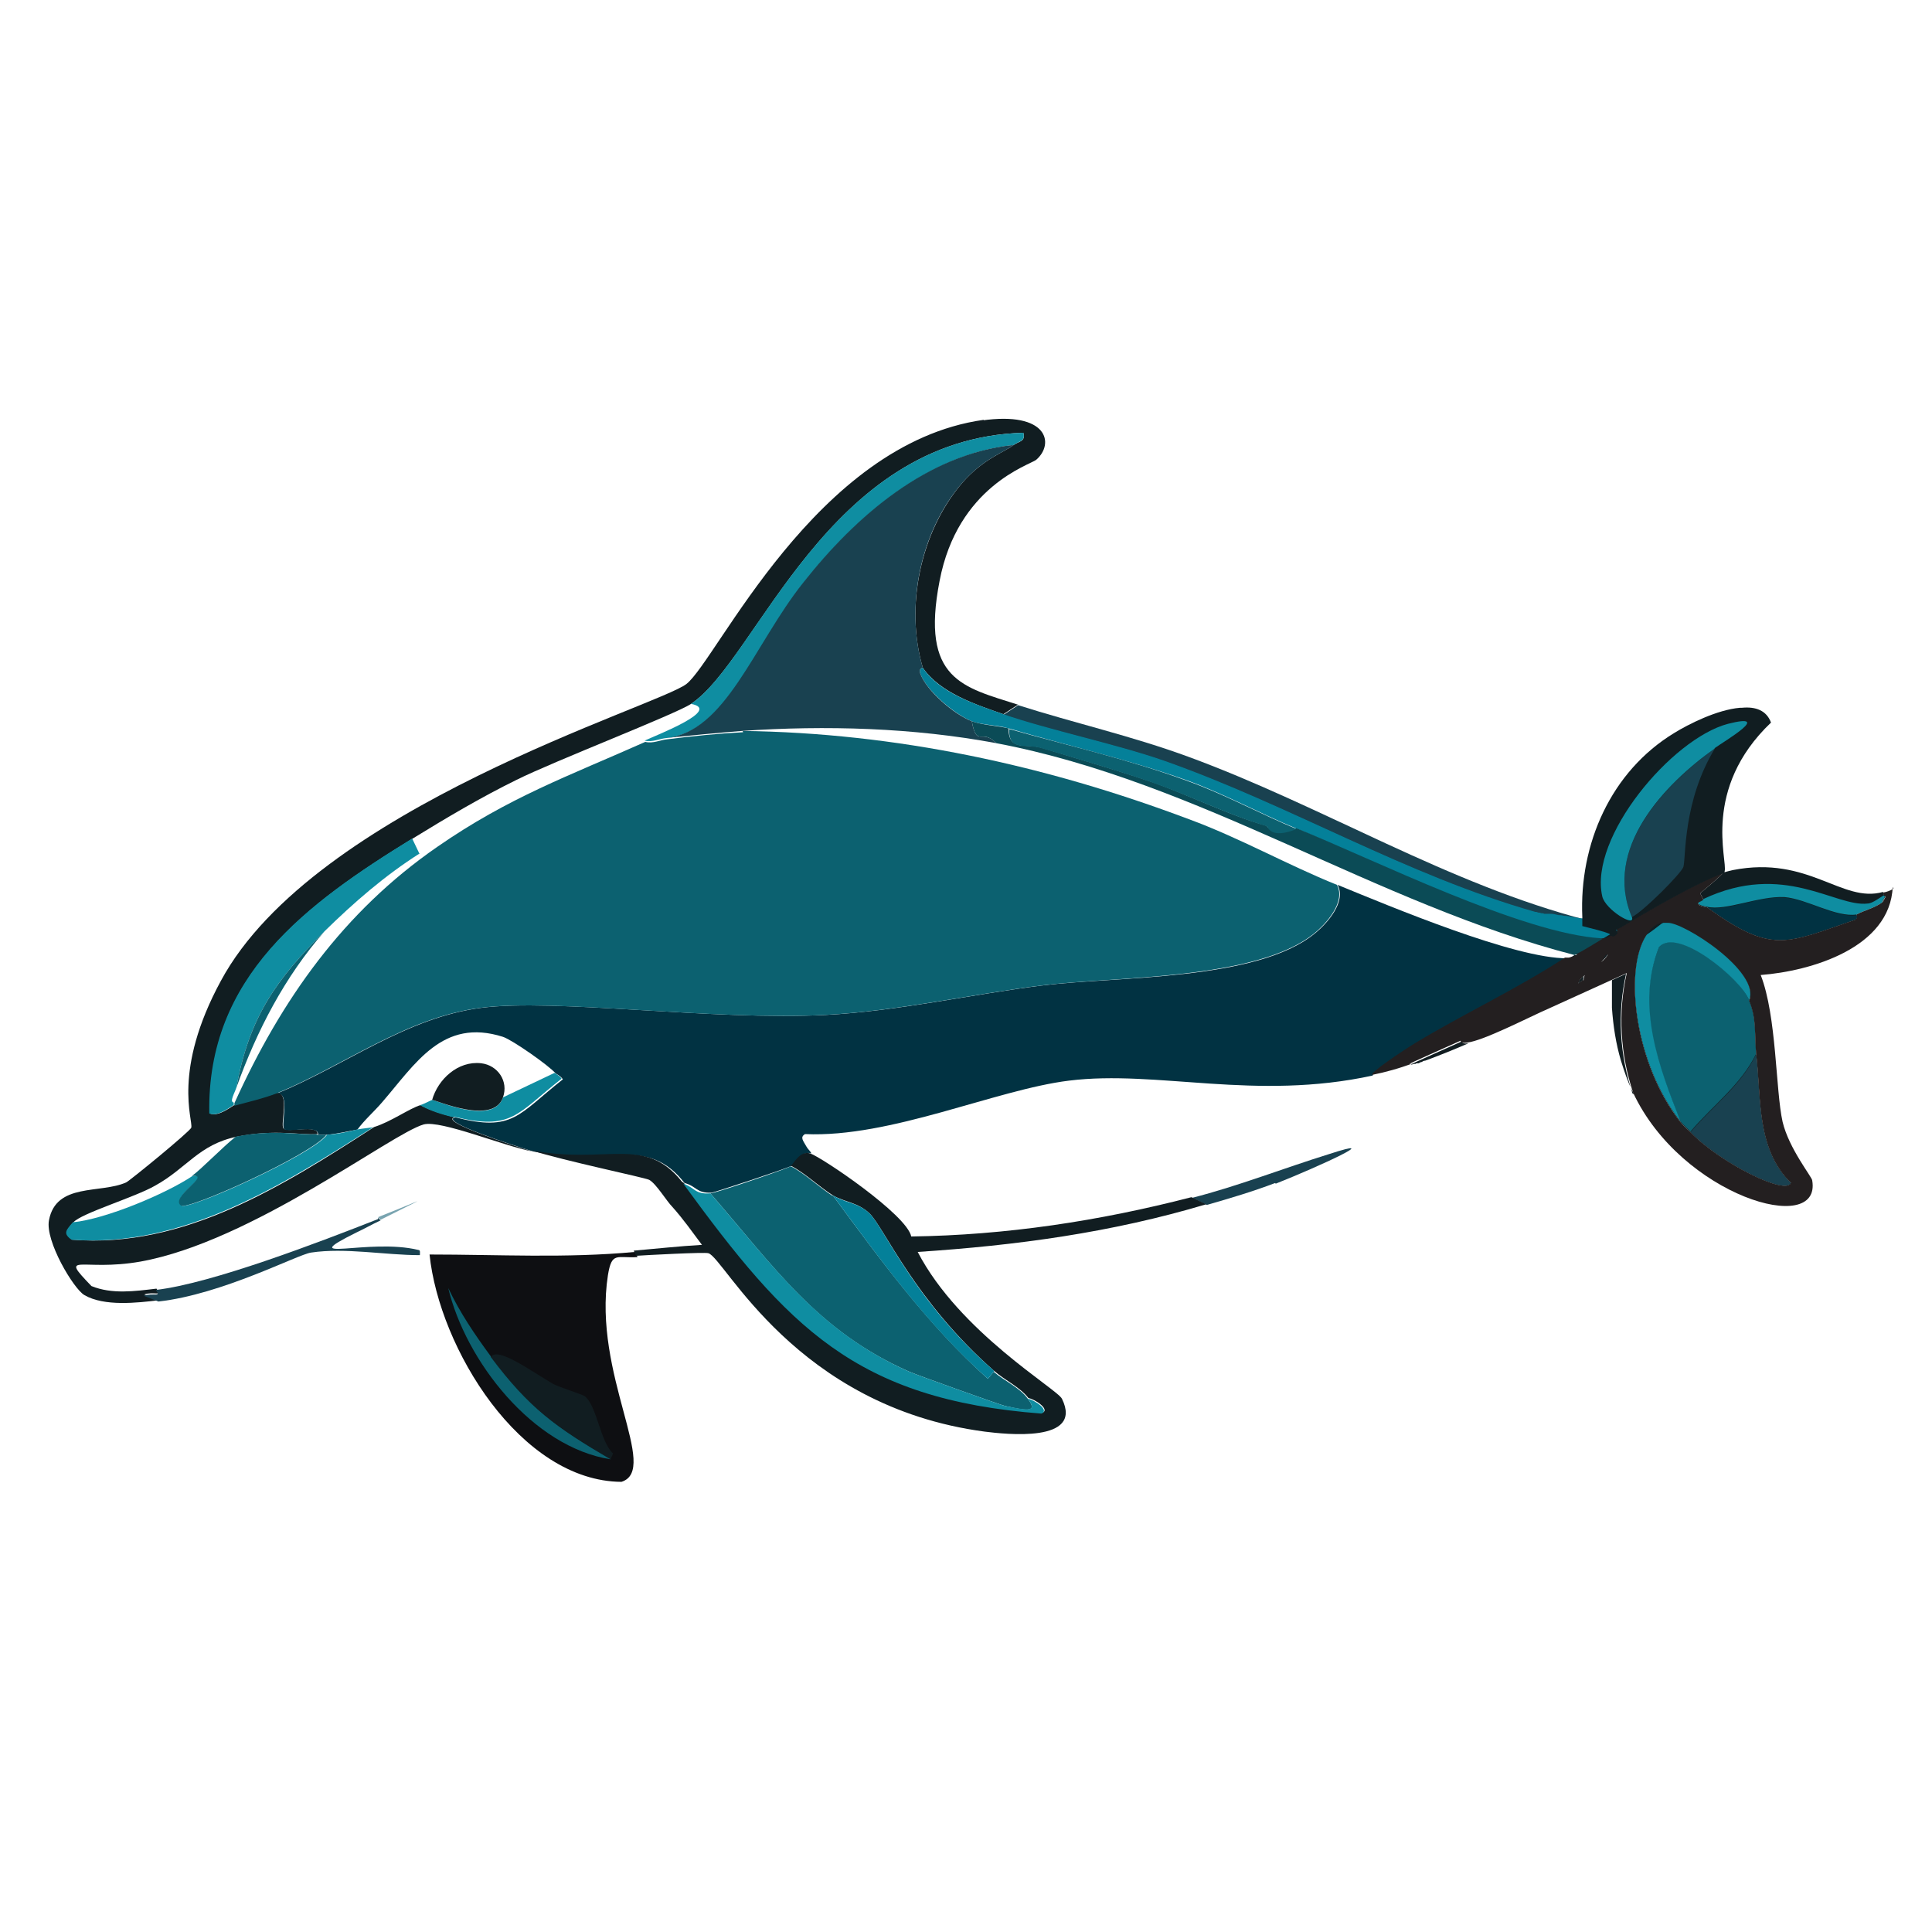 <?xml version="1.0" encoding="UTF-8"?><svg id="Layer_1" xmlns="http://www.w3.org/2000/svg" viewBox="0 0 300 300"><defs><style>.cls-1{fill:#0f8da1;}.cls-1,.cls-2,.cls-3,.cls-4,.cls-5,.cls-6,.cls-7,.cls-8,.cls-9,.cls-10{stroke-width:0px;}.cls-2{fill:#048099;}.cls-3{fill:#231f20;}.cls-4{fill:#0b4b56;}.cls-5{fill:#79a4b0;}.cls-6{fill:#111d21;}.cls-7{fill:#194150;}.cls-8{fill:#0c6170;}.cls-9{fill:#0e0f12;}.cls-10{fill:#013242;}</style></defs><path class="cls-9" d="M98.6,194.4l.4.8c-3.2.2-4-.9-4.6,2.8-2.4,15.4,8.1,30.2,2.1,32.1-15.7-.1-28.3-20.8-29.8-35.3,10.7,0,21.2.6,31.9-.4Z"/><path class="cls-6" d="M94.8,226.6c-8.5-5.1-12.6-7.9-18.6-15.9,1.1-1.6,6.1,2.1,9.7,4.2.7.4,4.7,1.7,4.9,1.9,1.9,1.5,2.4,7.1,4.4,8.9l-.4.9Z"/><path class="cls-8" d="M76.2,210.7c6,8,10.1,10.9,18.6,15.9-12.1-1.9-22.5-15.3-25.2-26.6,1.8,3.8,4.1,7.2,6.6,10.6Z"/><path class="cls-6" d="M158.9,67.2c-30.5.9-41.3,35.3-51.6,42.1-2.4,1.6-21.3,8.9-27.1,11.8-5.5,2.7-10.9,5.9-16.1,9.1-16.4,10.1-31.9,21.4-31.5,42.7,1.4.6,3.6-1.3,3.8-1.3,2.1-.6,4.4-1.1,6.5-1.9,2.2-.2.6,4.8,1.1,5.5.6.8,5.4-.7,5.3.9-2.7.2-6.5-.8-12.5.4-5.9,1.2-7.8,4.9-12.7,7.6-3.1,1.8-11.5,4.3-12.7,5.7-.9,1.1-1.6,1.7-.2,2.7,17.4,1.4,32.8-8.4,46.9-17.5,2.6-.8,5.5-2.9,7.2-3.4,1.6.9,3.5,1.4,5.3,1.9-2.5.6,8.8,4.3,12.1,5.3-4.4-.8-14.2-4.9-16.9-4.2-5,1.4-26.7,18.2-44,21.3-9.1,1.6-12.8-1.6-7.6,3.8,3.2,1.3,6.7.8,10.1.4.9,1.3-.4.4-1.9.9l2.3.9c-3.4.4-8.5,1-11.6-.8-1.7-1-6.1-8.4-5.5-11.6,1.1-5.9,8-4.1,12-5.9.6-.3,9.9-7.9,10.1-8.5.3-1.2-3-8.8,4.6-22.8,14.5-26.9,67.8-42.6,72.3-46.1,4.8-3.8,20-37.3,46.1-41,1.9,2,6.5.3,6.5,1.9Z"/><path class="cls-6" d="M158.1,109.4l-2.3,1.5c-4.3-1.5-9.8-3.3-12.5-7.2-2.8-9.4-.4-21.1,6.1-28.7,3.3-3.8,6.6-4.8,8-5.9.8-.6,1.9-.5,1.5-1.9,0-1.6-4.5.1-6.5-1.9,10.3-1.5,11.4,3.6,8.5,6.1-1,.8-12.2,4.1-15,18.8-3,15.4,3.7,16.5,12.1,19.2Z"/><path class="cls-7" d="M246.6,142.8v.4c-2.1-.5-6-.9-8.2-1.5-20.1-5.7-38.1-16.6-57.7-23.5-7.4-2.6-18-4.8-24.9-7.2l2.3-1.5c8.8,2.8,17.7,4.8,26.4,8,21,7.7,40.3,19.8,62,25.4Z"/><path class="cls-6" d="M227.8,162.1c-2.1.9-4.3,1.8-6.5,2.6,0,0,0,0,0,0-.2,0-.4.1-.5.2-.2,0-.3.1-.5.2,0,0-.2,0-.2,0-.1,0-.2,0-.3.1,0,0-.1,0-.2,0-1.4.4-.4,0,7.4-3.5,0,.3.4.4,1,.3Z"/><path class="cls-6" d="M246,151.4c-.1.2-.2.5-.2.8-.2.1-.5.3-.7.5.1-.5.5-.9,1-1.3Z"/><path class="cls-6" d="M249.7,148.1c-.3.5-.7.9-1.1,1.2.3-.3.5-.6.7-1,.1,0,.3-.1.4-.2Z"/><path class="cls-10" d="M243.1,148.8c-7.5,4.9-15.7,8.7-23.3,13.3-1.8,1.1-7.2,4.7-6.6,4.9-18.3,4-33.5-.9-47.2.8-11.4,1.4-27.7,8.9-41,8.3-.8.5-.3,1,.2,1.9.2.4.6.7.8,1.1-1.6-.5-2.6,1.7-3,1.9-1.3.6-11.9,4.1-12.5,4.2-2.4.1-2.3-1-4.2-1.5-5.8-7.4-11.7-2.7-23.5-4.9-3.3-1-14.7-4.7-12.1-5.3,9,2.3,9.7-.4,16.7-5.9-.3-.5-1.1-.9-1.1-.9-1-1.2-6.7-5.2-8.2-5.7-9.4-3-13.6,4.2-18.8,10.2-1.2,1.4-2.7,2.7-3.8,4.2-1.6.3-2.9.6-4.6.8-.5,0-1,0-1.5,0,.1-1.7-4.8-.2-5.3-.9-.5-.7,1-5.7-1.1-5.5,10.5-4.3,20.1-11.8,31.7-13.3,11.5-1.5,35.9,2,53.5,1.1,11.3-.6,22.6-3.2,33.8-4.6,11.5-1.4,33.1-.7,42.1-8,2-1.6,5-5,3.6-7.6,8.3,3.4,27.6,11.5,35.7,11.4Z"/><path class="cls-7" d="M198,183.7c-3.4,1.3-7.1,2.4-10.6,3.4l-2.3-1.1c7.1-1.8,14.2-4.6,21.3-6.8,8.9-2.9-1.5,1.9-8.3,4.6Z"/><path class="cls-8" d="M115.3,113.5c23.8.3,47,5.3,69.3,13.7,7.9,2.9,15.3,7.1,23,10.2,1.4,2.6-1.6,6-3.6,7.6-9,7.2-30.7,6.6-42.1,8-11.2,1.4-22.5,4-33.8,4.6-17.6.9-42-2.6-53.5-1.1-11.6,1.5-21.2,9-31.7,13.3-2.1.8-4.3,1.3-6.5,1.9v-.4c7.3-16.1,16.9-29.7,31.5-39.8,11.1-7.7,20.4-11,32.3-16.3,1.2.3,2.3-.3,3.4-.4,3.9-.5,7.9-.9,11.8-1.1Z"/><path class="cls-1" d="M65.2,132.5c-5.5,3.5-10.2,7.6-14.8,12.1-7.5,7.5-11.7,13.3-13.7,24.3-.3.9-1.1,2.2-.4,2.3v.4c-.2,0-2.4,1.9-3.8,1.3-.4-21.3,15.1-32.6,31.5-42.7l1.1,2.3Z"/><path class="cls-1" d="M158.9,67.2c.4,1.4-.8,1.3-1.5,1.9-13.3,1.4-24.5,11.1-32.6,21.4-7.6,9.7-12,23.2-21.3,24.1-1.1.1-2.2.7-3.4.4,2.2-1,12-4.8,7.2-5.7,10.3-6.9,21.1-41.2,51.6-42.1Z"/><path class="cls-1" d="M58,175c-14.1,9-29.5,18.8-46.9,17.5-1.4-1-.8-1.5.2-2.7,5.1-.5,14.4-4.4,18.6-7.2,3.2-.3-3.5,3.2-1.7,4.6,1,.8,20.3-7.9,22.6-11,1.6-.1,3-.4,4.6-.8,1-.2,2.4-.3,2.7-.4Z"/><path class="cls-8" d="M49.2,176.2c.5,0,1,0,1.5,0-2.3,3.1-21.6,11.8-22.6,11-1.8-1.3,4.9-4.9,1.7-4.6,1.3-.9,4.9-4.6,6.8-6.1,6.1-1.2,9.8-.2,12.5-.4Z"/><path class="cls-6" d="M106.2,183.7c16.2,22.2,26.7,33.4,55.6,35.7,1.4-.5-1.2-2.2-2.1-2.3-1.3-1.7-3.7-2.8-5.3-4.2-12.4-10.9-17.1-22.3-19.4-24.5-1.8-1.7-3.8-1.7-5.7-2.8-2.2-1.4-4.1-3.3-6.5-4.6.4-.2,1.4-2.4,3-1.9,1.8.6,15,9.5,15.7,12.9,14.7-.2,29.2-2.4,43.5-6.1l2.3,1.1c-14.7,4.4-29.5,6.4-44.8,7.4,6.5,12.5,21.7,21.3,22.4,22.8,3.4,6.9-8.8,5.5-12,5.1-29.4-3.9-40.4-27-42.9-27.7-.5-.2-9.8.3-11.2.4l-.4-.8c3.5-.3,7.1-.7,10.6-.9-1.5-2-2.9-4-4.6-5.9-.9-.9-2.5-3.6-3.6-4.2-.9-.4-13-2.9-18.4-4.6,11.8,2.3,17.7-2.4,23.5,4.9Z"/><path class="cls-8" d="M129.3,185.6c7.4,10,14.8,20.2,24.1,28.5l.9-1.1c1.6,1.4,4.1,2.5,5.3,4.2,1.5,2,.3,2-3.6,1.1-.8-.2-13.4-4.7-14.8-5.3-14.3-6.3-21-16.3-30.9-27.7.7,0,11.3-3.6,12.5-4.2,2.3,1.2,4.3,3.2,6.5,4.6Z"/><path class="cls-1" d="M110.3,185.3c9.9,11.4,16.7,21.4,30.9,27.7,1.4.6,14,5.1,14.8,5.3,3.9.8,5.1.9,3.6-1.1.9.1,3.5,1.8,2.1,2.3-28.9-2.2-39.4-13.5-55.6-35.7,1.8.6,1.8,1.7,4.2,1.5Z"/><path class="cls-2" d="M154.3,213l-.9,1.1c-9.3-8.2-16.7-18.5-24.1-28.5,1.9,1.2,3.9,1.1,5.7,2.8,2.3,2.2,6.9,13.6,19.4,24.5Z"/><path class="cls-2" d="M250.7,145.4c-.1,0-.2,0-.3,0-.4,0-.6.4-1.2.4-.1,0-.3,0-.4,0-12.3-.6-35.3-12.1-47.4-17.1-5.8-2.4-11.4-5.5-17.3-7.6-9-3.2-18.3-5.3-27.5-8-1.6-.5-4-.5-5.7-1.1-2.7-1.1-7-4.7-8-7.4-.3-.9.4-.9.4-.9,2.7,4,8.3,5.7,12.5,7.2,6.9,2.4,17.4,4.6,24.9,7.2,19.6,6.9,37.6,17.8,57.7,23.5.1,0,.3,0,.4.1.1,0,.3,0,.5.1.2,0,.3,0,.5.1.2,0,.3,0,.5,0,.2,0,.3,0,.5,0,.4,0,.8.1,1.2.2.3,0,.5,0,.8.1.7,0,1.3.2,1.9.3.2,0,.4,0,.6.1.1,0,.3,0,.4,0,.3,0,.5.1.8.2,1.7.4,3.7.8,4.5,1.3.4.3.4.6-.3,1Z"/><path class="cls-6" d="M245,148.4c-.6.2-.9.3-1.3.4.3-.2.5-.3.8-.5.2,0,.3,0,.5.1Z"/><path class="cls-6" d="M250.7,145.4c-.1,0-.2,0-.3,0-.4,0-.6.4-1.2.4-.1,0-.3,0-.4,0,.4-.2.8-.5,1.2-.7.3-.2.7-.4,1-.6.4.3.4.6-.3,1Z"/><path class="cls-6" d="M253.7,169.9c0-.2-.2-.4-.3-.6-.7-1.5-1.2-3-1.7-4.6-.8-2.7-1.2-5.4-1.4-8.2,0-1.4,0-2.8,0-4.3.7-.3,1.5-.7,2.2-1-1.4,6.2-1,12.6,1,18.6Z"/><path class="cls-6" d="M278.1,183.6c-.5,2.2-11-3-15.6-7.8-.5-.5-1-.9-1.5-1.5-7.1-8.9-8.9-23.5-5.4-29,0,0,0,0,0,0,.7-1.1,1.6-1.8,2.7-2,.2,0,.4,0,.6,0,2.4-.2,14.6,7.6,12.7,12.1,1.2,2.9.8,5.3,1.1,8.3.8,6.9,0,14.6,5.3,19.9Z"/><path class="cls-6" d="M288.3,142c0,0,.2.6-.2.8-10.8,3.7-12.9,5.4-23-1.9-.5-.1-1.8-.3-1.3-.8.2-.1.5-.2.7-.4l-.5-1c1.8-1.5,3.1-2.6,3.6-3.2.6-.2,1.1-.3,1.5-.4,11.8-2.3,16.9,5.2,23.3,3.4l.2.6c.3-.2.3,0-.3.9-1.2.9-2.7,1.2-4,1.9Z"/><path class="cls-7" d="M278.1,183.6c-.5,2.2-11-3-15.6-7.8,3.4-4,7.9-7.3,10.2-12.1.8,6.9,0,14.6,5.3,19.9Z"/><path class="cls-8" d="M272.7,163.6c-2.3,4.8-6.8,8.1-10.2,12.1-.5-.5-1-.9-1.5-1.5-3.5-8.5-7.1-18.1-3.4-27.1,2.8-3.4,12.7,4.8,14,8.2,1.2,2.9.8,5.3,1.1,8.3Z"/><path class="cls-1" d="M271.6,155.3c-1.3-3.3-11.2-11.5-14-8.2-3.6,9.1,0,18.6,3.4,27.1-7.1-8.9-8.9-23.5-5.4-29,0,0,0,0,0,0,.7-1.1,1.6-1.8,2.7-2,.2,0,.4,0,.6,0,2.4-.2,14.6,7.6,12.7,12.1Z"/><path class="cls-10" d="M288.1,142.8c-10.8,3.7-12.9,5.4-23-1.9,2.8.7,8-1.8,12-1.5,3.5.2,8,3.2,11.2,2.7,0,0,.2.6-.2.8Z"/><path class="cls-1" d="M292.3,140.1c-1.2.9-2.7,1.2-4,1.9-3.2.5-7.7-2.4-11.2-2.7-4-.2-9.2,2.2-12,1.5-.5-.1-1.8-.3-1.3-.8.2-.1.5-.2.7-.4,12.5-5.9,20.5,1.3,25.5.7.8,0,2.1-1.1,2.6-1.3.3-.2.3,0-.3.9Z"/><path class="cls-3" d="M294,138c-.5.3-1,.5-1.6.6l.2.6c.3-.2.3,0-.3.9-1.2.9-2.7,1.2-4,1.9,0,0,.2.6-.2.8-10.8,3.7-12.9,5.4-23-1.9-.5-.1-1.8-.3-1.3-.8.2-.1.5-.2.7-.4l-.5-1c1.8-1.5,3.1-2.6,3.6-3.2-3.3,1.2-8.8,4.2-14.2,7.4-.8.5-1.6,1-2.5,1.4.4.3.4.6-.3,1-.1,0-.2,0-.3,0-.4,0-.6.4-1.2.4-.1,0-.3,0-.4,0-1.5.9-2.9,1.8-4.3,2.5.2,0,.3,0,.5.1-.6.2-.9.3-1.3.4-.2,0-.3,0-.6,0-7.5,4.9-15.7,8.7-23.3,13.3-1.8,1.1-7.2,4.7-6.6,4.9,2-.4,4.2-1,6.3-1.8-1.4.4-.4,0,7.4-3.5,0,.3.4.4,1,.3,2.6-.3,9.7-4,12.7-5.3,3.3-1.5,6.6-3,9.9-4.5.7-.3,1.5-.7,2.2-1-1.4,6.2-1,12.6,1,18.6,7.5,16,29.3,22.4,27.8,13.6,0-.5-3.6-4.9-4.6-9.1-1.1-4.9-.9-16.4-3.4-22.8,7.8-.6,20.1-4.2,20.5-13.7ZM245.8,152.2c-.2.1-.5.3-.7.5.1-.5.5-.9,1-1.3-.1.2-.2.5-.2.8ZM248.6,149.4c.3-.3.5-.6.7-1,.1,0,.3-.1.4-.2-.3.5-.7.9-1.1,1.2ZM278.1,183.6c-.5,2.2-11-3-15.6-7.8-.5-.5-1-.9-1.5-1.5-7.1-8.9-8.9-23.5-5.4-29,0,0,0,0,0,0,.7-1.1,1.6-1.8,2.7-2,.2,0,.4,0,.6,0,2.4-.2,14.6,7.6,12.7,12.1,1.2,2.9.8,5.3,1.1,8.3.8,6.9,0,14.6,5.3,19.9Z"/><path class="cls-6" d="M246,151.4c-.1.2-.2.5-.2.8-.2.1-.5.3-.7.5.1-.5.5-.9,1-1.3Z"/><path class="cls-6" d="M249.7,148.1c-.3.5-.7.9-1.1,1.2.3-.3.5-.6.7-1,.1,0,.3-.1.4-.2Z"/><path class="cls-6" d="M267.8,135.4c0,0,0,.1-.2.2-3.3,1.2-8.8,4.2-14.2,7.4-.8.5-1.6,1-2.5,1.4.4.3.4.6-.3,1-.1,0-.2,0-.3,0,0-.1-.2-.2-.4-.4-.9-.4-2.7-.8-4.2-1.2v-.4c0-.2,0-.4,0-.6,0-.1,0-.3,0-.4-.5-11.3,4.4-22.6,14.3-28.6,2.1-1.3,6.6-3.6,10.2-3.9.1,0,.2,0,.3,0,2.1-.2,3.8.4,4.5,2.3-10.8,10.3-6.7,21.4-7.2,23.1Z"/><path class="cls-6" d="M258.3,143.2c-.9.7-1.8,1.4-2.7,2,.7-1.1,1.6-1.8,2.7-2Z"/><path class="cls-7" d="M266.3,116.2c-5,8.2-4.5,17-4.9,18.4-.3,1-6.3,7-8,7.8-4.5-10.6,5-20.5,12.9-26.2Z"/><path class="cls-1" d="M266.3,116.2c-7.9,5.6-17.4,15.6-12.9,26.2.6,1.7-4.1-1.1-4.6-3.2-2.1-9.2,10.8-24.5,19.5-26.8,7.1-1.8-.4,2.6-2.1,3.8Z"/><path class="cls-7" d="M157.4,69.1c-1.4,1.1-4.7,2.1-8,5.9-6.5,7.5-8.9,19.2-6.1,28.7,0,0-.7,0-.4.9,1,2.7,5.2,6.3,8,7.4.8,4.2,1.5,1,3.8,3.4-12.8-2.4-26.5-2.8-39.5-1.9-3.9.3-7.9.7-11.8,1.1,9.3-.9,13.6-14.4,21.3-24.1,8.2-10.4,19.3-20,32.6-21.4Z"/><path class="cls-4" d="M248.8,145.8c-1.5.9-2.9,1.8-4.3,2.5-31-8-58.1-26.9-89.8-32.9-2.3-2.4-3,.8-3.8-3.4,1.7.6,4.1.7,5.7,1.1,0,3.6,2.7,2.3,5.1,3,5.6,1.7,11.5,3.4,17.1,5.3,6,2.1,11.8,5.1,17.8,6.8.3,0,.6,2,4.7.4,12.1,4.9,35.1,16.4,47.4,17.1Z"/><path class="cls-7" d="M58.7,189.1l.4.4c-1.3.6-2.5,1.3-3.8,1.9-9.8,4.9,2,.8,9.7,2.7.3,0,.2.5.2.8-5.4,0-11.6-1.2-16.9-.4-2.1.3-13.8,6.5-23.7,7.6l-2.3-.9c1.5-.5,2.8.3,1.9-.9,8.7-1,25.6-7.5,34.5-11Z"/><path class="cls-5" d="M59.1,189.4l-.4-.4c7.6-3,8.5-3.7.4.4Z"/><path class="cls-8" d="M36.7,168.9c2-11,6.2-16.8,13.7-24.3-6.2,7.1-10.5,15.4-13.7,24.3Z"/><path class="cls-1" d="M70.5,173.5c-1.8-.4-3.7-1-5.3-1.9.3,0,1.8-.8,1.9-.8.6,0,9.5,4.1,11-.4l8-3.8c0,0,.9.5,1.1.9-7,5.5-7.7,8.1-16.7,5.9Z"/><path class="cls-6" d="M74.7,165.1c2.6.3,4.3,2.8,3.4,5.3-1.5,4.4-10.4.4-11,.4.9-3.2,4-6.1,7.6-5.7Z"/><path class="cls-8" d="M201.4,128.7c-4.1,1.7-4.5-.3-4.7-.4-6.1-1.8-11.8-4.7-17.8-6.8-5.5-1.9-11.4-3.6-17.1-5.3-2.5-.8-5.2.6-5.1-3,9.2,2.6,18.5,4.7,27.5,8,5.9,2.1,11.5,5.2,17.3,7.6Z"/></svg>